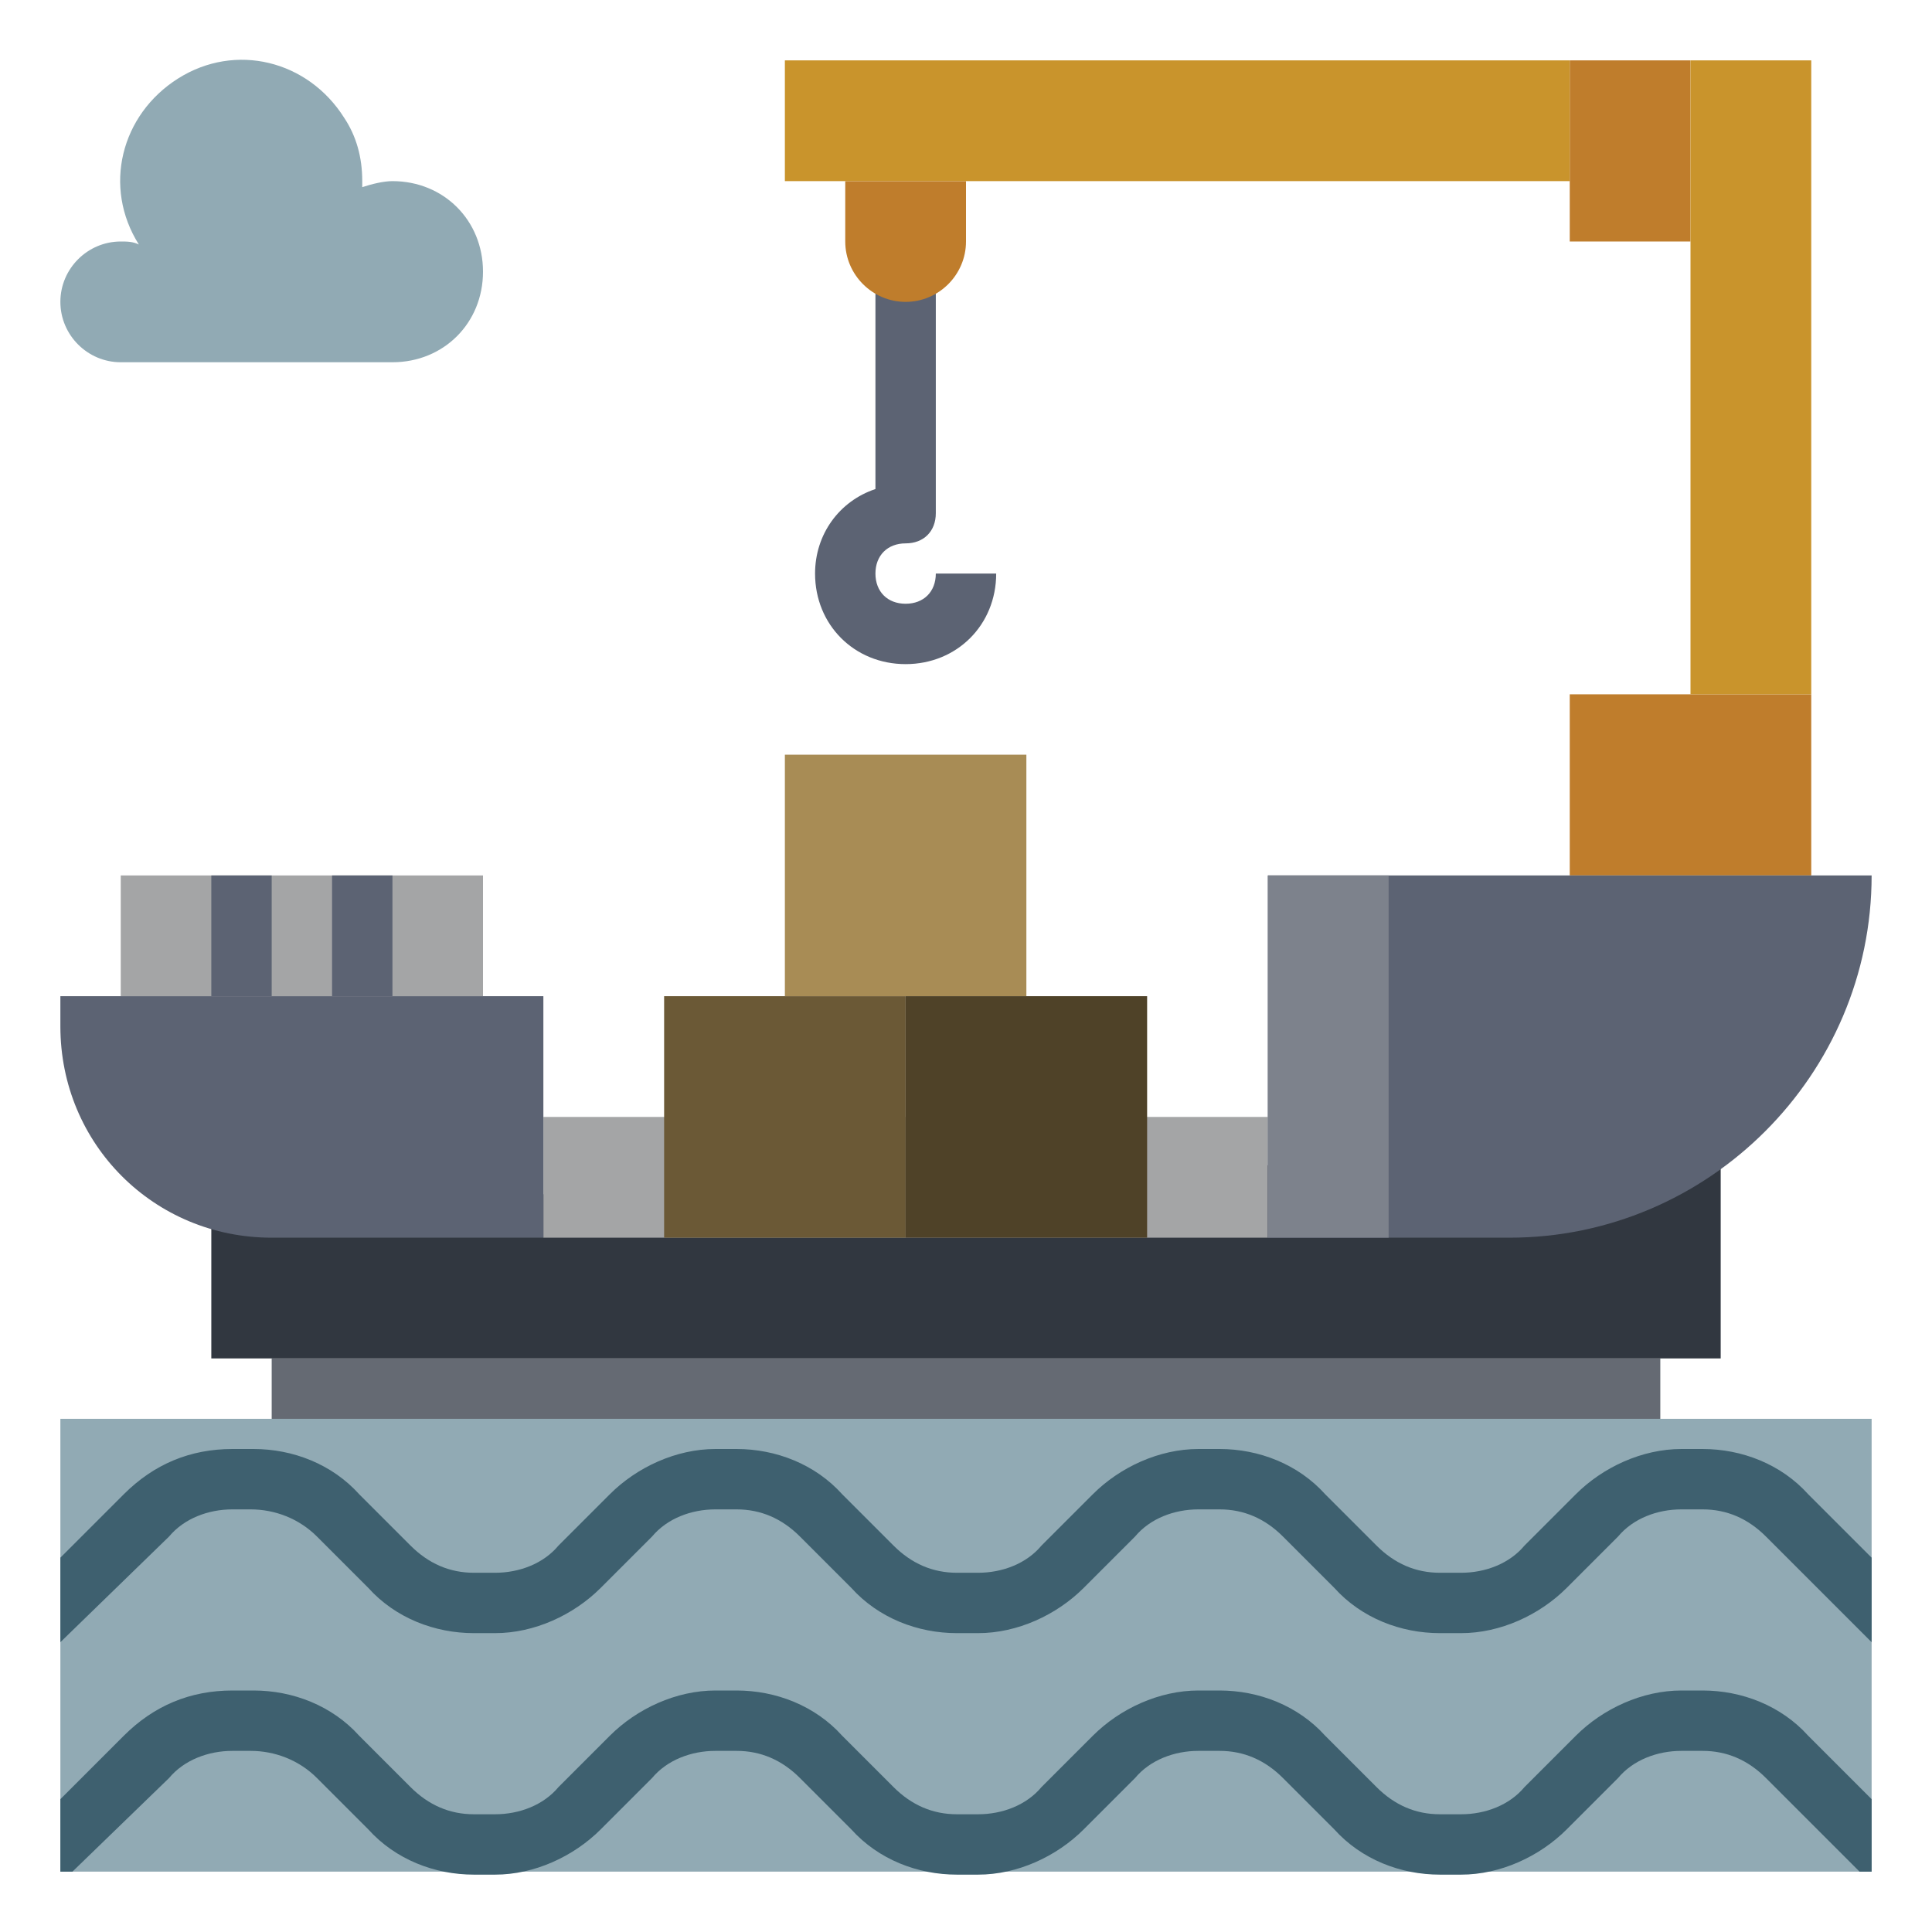 <?xml version="1.0" ?>

<svg width="800px" height="800px" viewBox="0 0 64 64" id="Layer_1" version="1.1" xml:space="preserve" xmlns="http://www.w3.org/2000/svg" xmlns:xlink="http://www.w3.org/1999/xlink">
<style type="text/css">
	.st0{fill:#656A73;}
	.st1{fill:#5C6373;}
	.st2{fill:#BF7D2C;}
	.st3{fill:#A4A5A6;}
	.st4{fill:#313740;}
	.st5{fill:#91AAB4;}
	.st6{fill:#3E606F;}
	.st7{fill:#6B5936;}
	.st8{fill:#A88C55;}
	.st9{fill:#4F4228;}
	.st10{fill:#C9942C;}
	.st11{fill:#7D828C;}
</style>
<g id="Layer_9">
<rect class="st0" height="3" width="46" x="9" y="45"/>
<path class="st1" d="M30,22c-1.7,0-3-1.3-3-3c0-1.3,0.8-2.4,2-2.8V9h2v8c0,0.6-0.4,1-1,1s-1,0.4-1,1s0.4,1,1,1s1-0.4,1-1h2   C33,20.7,31.7,22,30,22z"/>
<path class="st2" d="M28,6v2c0,1.1,0.9,2,2,2l0,0c1.1,0,2-0.9,2-2V6"/>
<polyline class="st2" points="60,29 60,23 52,23 52,29  "/>
<polyline class="st2" points="56,2 52,2 52,8 56,8  "/>
<polyline class="st3" points="4,33 4,29 16,29 16,33  "/>
<polyline class="st4" points="57,38 57,45 7,45 7,40  "/>
<rect class="st3" height="4" width="24" x="18" y="37"/>
<rect class="st5" height="15" width="60" x="2" y="47"/>
<path class="st6" d="M62,54.4l-3.5-3.5c-0.6-0.6-1.3-0.9-2.1-0.9h-0.7c-0.8,0-1.6,0.3-2.1,0.9l-1.7,1.7c-0.9,0.9-2.2,1.5-3.5,1.5   h-0.7c-1.3,0-2.6-0.5-3.5-1.5l-1.7-1.7c-0.6-0.6-1.3-0.9-2.1-0.9h-0.7c-0.8,0-1.6,0.3-2.1,0.9l-1.7,1.7c-0.9,0.9-2.2,1.5-3.5,1.5   h-0.7c-1.3,0-2.6-0.5-3.5-1.5l-1.7-1.7c-0.6-0.6-1.3-0.9-2.1-0.9h-0.7c-0.8,0-1.6,0.3-2.1,0.9l-1.7,1.7c-0.9,0.9-2.2,1.5-3.5,1.5   h-0.7c-1.3,0-2.6-0.5-3.5-1.5l-1.7-1.7C9.9,50.3,9.1,50,8.3,50H7.7c-0.8,0-1.6,0.3-2.1,0.9L2,54.4l0-2.8l2.1-2.1   C5.1,48.5,6.3,48,7.7,48h0.7c1.3,0,2.6,0.5,3.5,1.5l1.7,1.7c0.6,0.6,1.3,0.9,2.1,0.9h0.7c0.8,0,1.6-0.3,2.1-0.9l1.7-1.7   c0.9-0.9,2.2-1.5,3.5-1.5h0.7c1.3,0,2.6,0.5,3.5,1.5l1.7,1.7c0.6,0.6,1.3,0.9,2.1,0.9h0.7c0.8,0,1.6-0.3,2.1-0.9l1.7-1.7   c0.9-0.9,2.2-1.5,3.5-1.5h0.7c1.3,0,2.6,0.5,3.5,1.5l1.7,1.7c0.6,0.6,1.3,0.9,2.1,0.9h0.7c0.8,0,1.6-0.3,2.1-0.9l1.7-1.7   c0.9-0.9,2.2-1.5,3.5-1.5h0.7c1.3,0,2.6,0.5,3.5,1.5l2.1,2.1V54.4z"/>
<path class="st6" d="M61.6,62l-3.1-3.1c-0.6-0.6-1.3-0.9-2.1-0.9h-0.7c-0.8,0-1.6,0.3-2.1,0.9l-1.7,1.7c-0.9,0.9-2.2,1.5-3.5,1.5   h-0.7c-1.3,0-2.6-0.5-3.5-1.5l-1.7-1.7c-0.6-0.6-1.3-0.9-2.1-0.9h-0.7c-0.8,0-1.6,0.3-2.1,0.9l-1.7,1.7c-0.9,0.9-2.2,1.5-3.5,1.5   h-0.7c-1.3,0-2.6-0.5-3.5-1.5l-1.7-1.7c-0.6-0.6-1.3-0.9-2.1-0.9h-0.7c-0.8,0-1.6,0.3-2.1,0.9l-1.7,1.7c-0.9,0.9-2.2,1.5-3.5,1.5   h-0.7c-1.3,0-2.6-0.5-3.5-1.5l-1.7-1.7C9.9,58.3,9.1,58,8.3,58H7.7c-0.8,0-1.6,0.3-2.1,0.9L2.4,62L2,62v-2.4l2.1-2.1   C5.1,56.5,6.3,56,7.7,56h0.7c1.3,0,2.6,0.5,3.5,1.5l1.7,1.7c0.6,0.6,1.3,0.9,2.1,0.9h0.7c0.8,0,1.6-0.3,2.1-0.9l1.7-1.7   c0.9-0.9,2.2-1.5,3.5-1.5h0.7c1.3,0,2.6,0.5,3.5,1.5l1.7,1.7c0.6,0.6,1.3,0.9,2.1,0.9h0.7c0.8,0,1.6-0.3,2.1-0.9l1.7-1.7   c0.9-0.9,2.2-1.5,3.5-1.5h0.7c1.3,0,2.6,0.5,3.5,1.5l1.7,1.7c0.6,0.6,1.3,0.9,2.1,0.9h0.7c0.8,0,1.6-0.3,2.1-0.9l1.7-1.7   c0.9-0.9,2.2-1.5,3.5-1.5h0.7c1.3,0,2.6,0.5,3.5,1.5l2.1,2.1V62L61.6,62z"/>
<path class="st1" d="M42,41V29h20c0,6.6-5.4,12-12,12l0,0H42z"/>
<path class="st1" d="M18,41v-8H2v1c0,3.9,3.1,7,7,7H18z"/>
<rect class="st1" height="4" width="2" x="7" y="29"/>
<rect class="st1" height="4" width="2" x="11" y="29"/>
<rect class="st7" height="8" width="8" x="22" y="33"/>
<rect class="st8" height="8" width="8" x="26" y="25"/>
<rect class="st9" height="8" width="8" x="30" y="33"/>
<rect class="st10" height="21" width="4" x="56" y="2"/>
<rect class="st10" height="4" width="26" x="26" y="2"/>
<rect class="st11" height="12" width="4" x="42" y="29"/>
<path class="st5" d="M4,12c-1.1,0-2-0.9-2-2s0.9-2,2-2c0.2,0,0.4,0,0.6,0.1C3.4,6.2,4,3.8,5.9,2.6s4.3-0.6,5.5,1.3   C11.8,4.5,12,5.2,12,6c0,0.1,0,0.1,0,0.2C12.3,6.1,12.7,6,13,6c1.7,0,3,1.3,3,3s-1.3,3-3,3H4z"/>
</g>
</svg>
